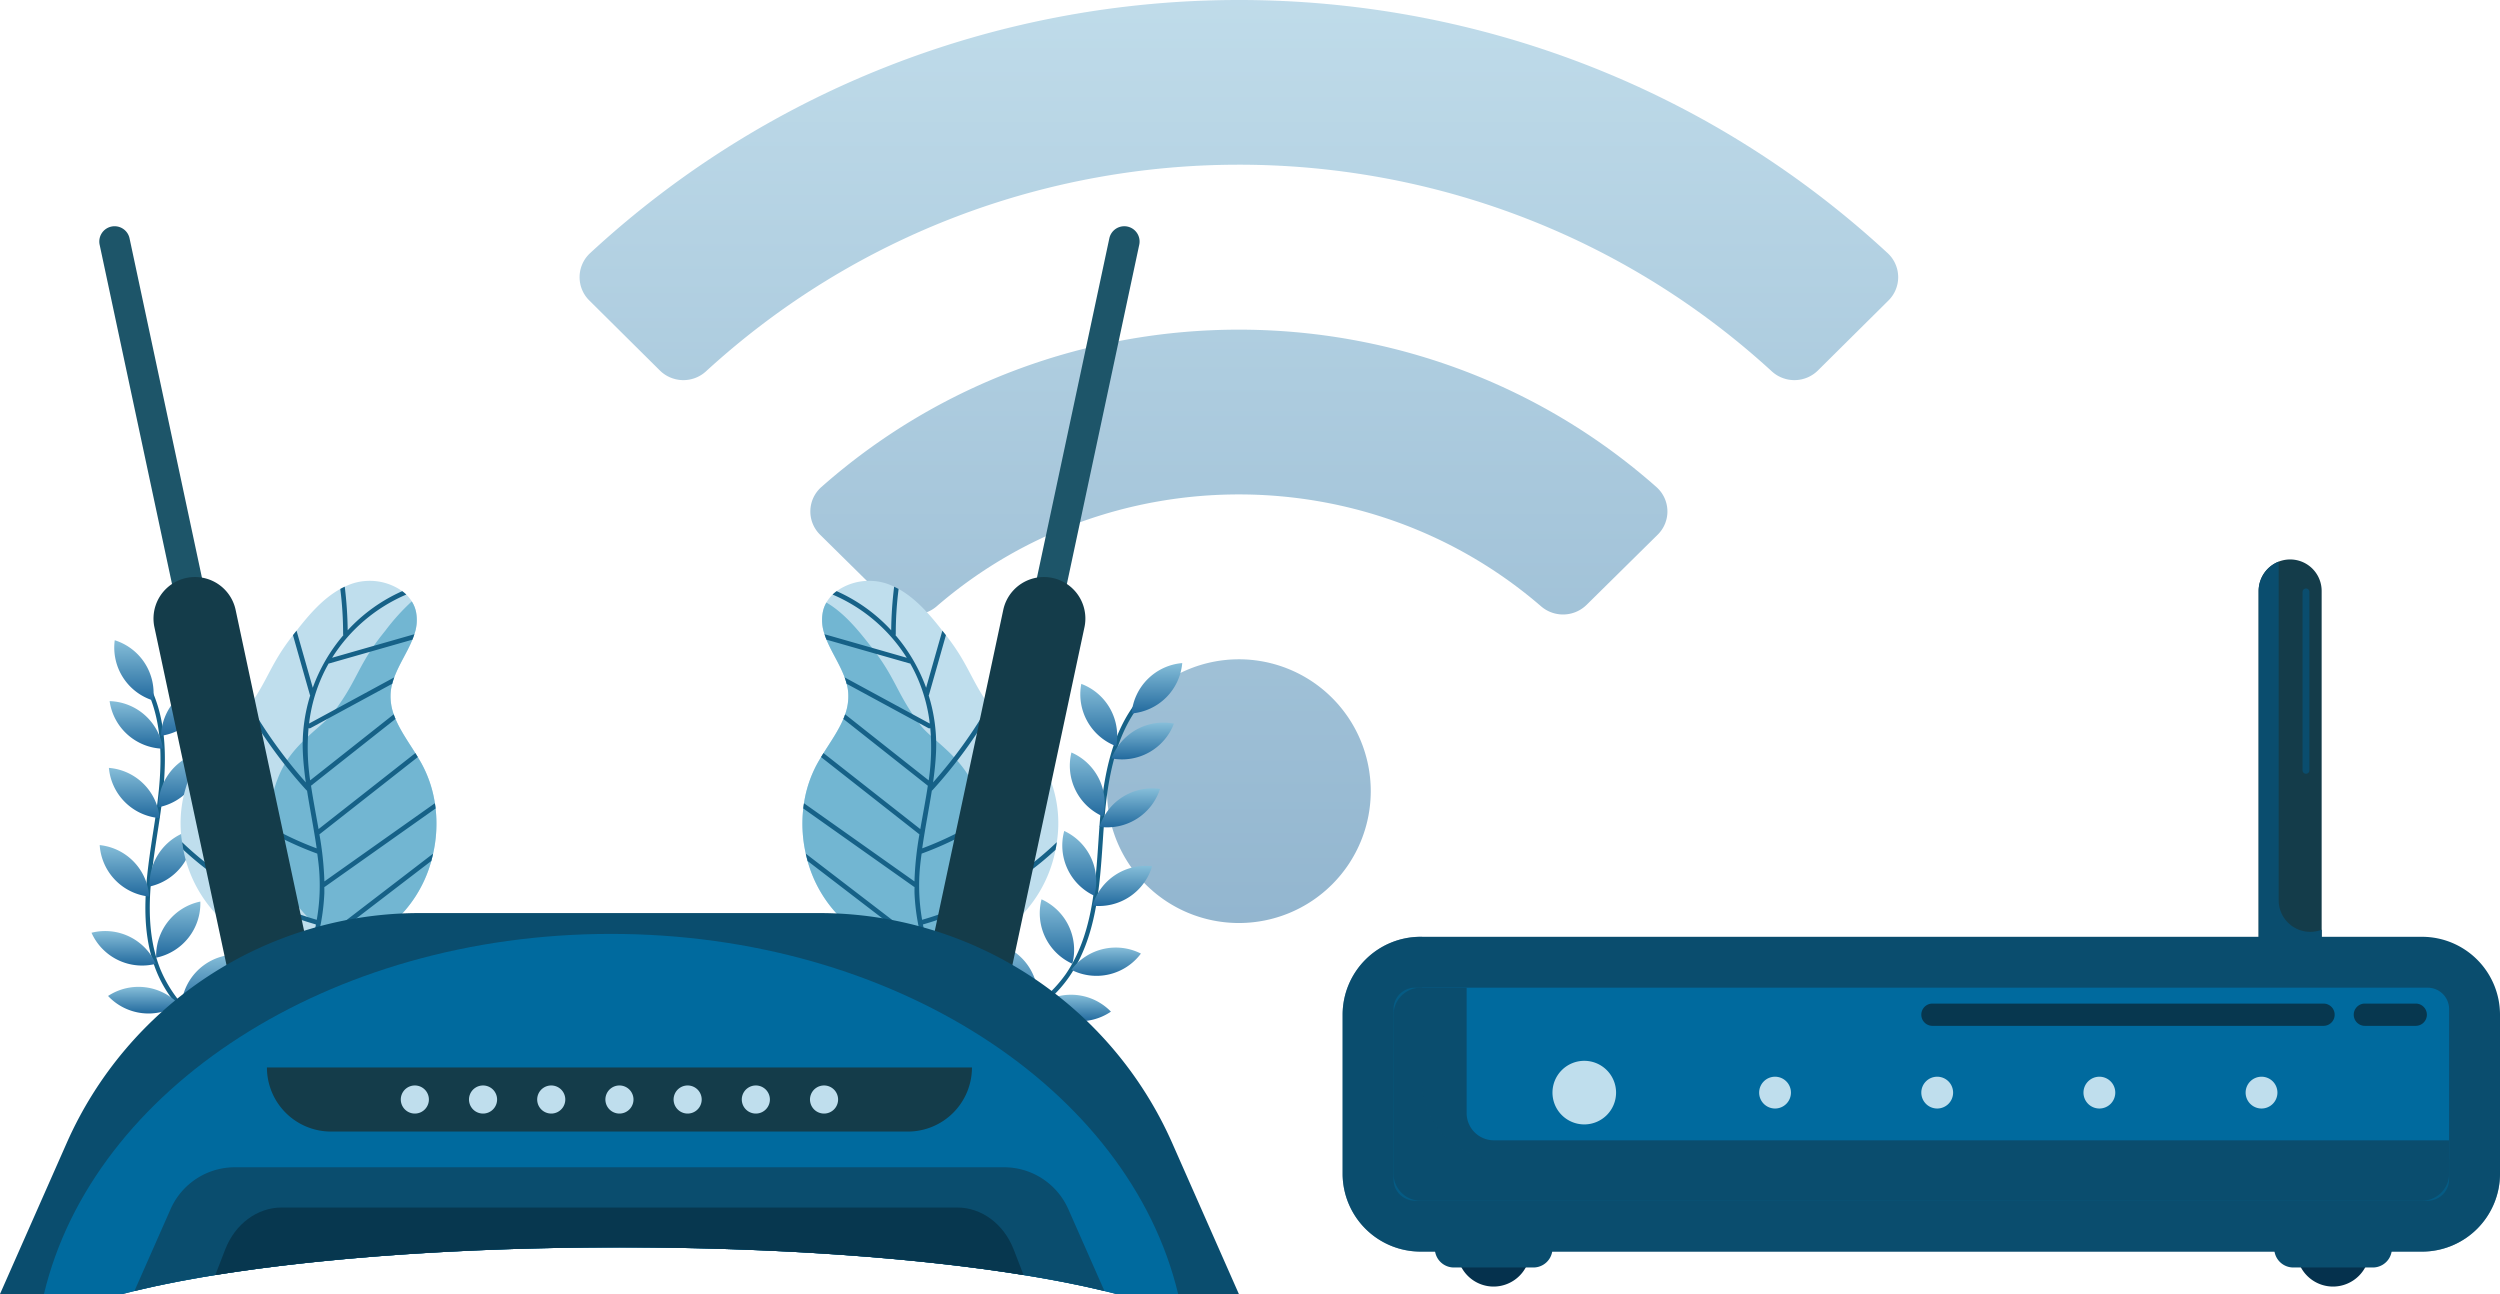 <svg xmlns="http://www.w3.org/2000/svg" xmlns:xlink="http://www.w3.org/1999/xlink" width="916.118" height="474.196" viewBox="0 0 916.118 474.196">
  <defs>
    <linearGradient id="linear-gradient" x1="0.5" x2="0.5" y2="1" gradientUnits="objectBoundingBox">
      <stop offset="0" stop-color="#86bed9"/>
      <stop offset="1" stop-color="#226a9e"/>
    </linearGradient>
    <clipPath id="clip-path">
      <rect id="Rectangle_115" data-name="Rectangle 115" width="424.118" height="115.35" fill="#0a4d6e"/>
    </clipPath>
  </defs>
  <g id="Group_148" data-name="Group 148" transform="translate(-2194 -2614.104)">
    <path id="Icon_awesome-wifi" data-name="Icon awesome-wifi" d="M479.35,95.023c-133.762-123.72-341.8-123.675-475.508,0a12,12,0,0,0-.264,17.35L29.429,138.02a12.26,12.26,0,0,0,16.912.287c110.168-100.927,280.328-100.95,390.519,0a12.267,12.267,0,0,0,16.912-.287l25.851-25.647a12.007,12.007,0,0,0-.272-17.35ZM241.6,243.847a48.319,48.319,0,1,0,48.319,48.319A48.316,48.316,0,0,0,241.6,243.847Zm153.014-63.11c-87.02-76.956-219.106-76.873-306.028,0a11.935,11.935,0,0,0-.43,17.478l26,25.662a12.324,12.324,0,0,0,16.648.6c63.381-54.79,158.352-54.669,221.582,0a12.316,12.316,0,0,0,16.648-.6l26-25.662A11.934,11.934,0,0,0,394.61,180.737Z" transform="translate(2406.388 2611.854)" opacity="0.489" fill="url(#linear-gradient)"/>
    <g id="Group_146" data-name="Group 146" transform="translate(2194 2697.009)">
      <path id="Path_117" data-name="Path 117" d="M158.8,407.192c-15.234-3.417-28.784-14.694-34.586-29.19-6.524-16.3-3.723-34.325-1.014-51.756l.264-1.709c2.634-17.011,4.714-36.463-4-52.03a.8.8,0,0,1,1.4-.783c8.968,16.014,6.865,35.784,4.191,53.058l-.266,1.71c-2.676,17.218-5.443,35.022.918,50.914a47.837,47.837,0,0,0,37.856,28.975.8.8,0,0,1-.187,1.59,44.609,44.609,0,0,1-4.569-.78" transform="translate(-66.939 -105.119)" fill="#166187"/>
      <path id="Path_118" data-name="Path 118" d="M140.94,271.966a20.32,20.32,0,0,0-17.474,19.482,20.323,20.323,0,0,0,17.474-19.482" transform="translate(-64.467 -104.727)" fill="url(#linear-gradient)"/>
      <path id="Path_119" data-name="Path 119" d="M139.331,287.782a20.323,20.323,0,0,0-16.457,20.348,20.323,20.323,0,0,0,16.457-20.348" transform="translate(-64.826 -95.216)" fill="url(#linear-gradient)"/>
      <path id="Path_120" data-name="Path 120" d="M136.82,305.662a20.321,20.321,0,0,0-15.943,20.754,20.321,20.321,0,0,0,15.943-20.754" transform="translate(-66.036 -84.464)" fill="url(#linear-gradient)"/>
      <path id="Path_121" data-name="Path 121" d="M138.548,322.068a20.319,20.319,0,0,0-16.185,20.565,20.319,20.319,0,0,0,16.185-20.565" transform="translate(-65.137 -74.598)" fill="url(#linear-gradient)"/>
      <path id="Path_122" data-name="Path 122" d="M146,334.273a20.318,20.318,0,0,0-17.916,19.077A20.322,20.322,0,0,0,146,334.273" transform="translate(-61.687 -67.258)" fill="url(#linear-gradient)"/>
      <path id="Path_123" data-name="Path 123" d="M111.707,276.2a20.323,20.323,0,0,1,19.521,17.431A20.323,20.323,0,0,1,111.707,276.2" transform="translate(-71.539 -102.179)" fill="url(#linear-gradient)"/>
      <path id="Path_124" data-name="Path 124" d="M111.54,291.478a20.32,20.32,0,0,1,18.606,18.4,20.32,20.32,0,0,1-18.606-18.4" transform="translate(-71.639 -92.993)" fill="url(#linear-gradient)"/>
      <path id="Path_125" data-name="Path 125" d="M109.437,309.144a20.321,20.321,0,0,1,18.14,18.864,20.321,20.321,0,0,1-18.14-18.864" transform="translate(-72.904 -82.37)" fill="url(#linear-gradient)"/>
      <path id="Path_126" data-name="Path 126" d="M107.561,329.444a20.323,20.323,0,0,1,23.564,11.386,20.322,20.322,0,0,1-23.564-11.386" transform="translate(-74.032 -70.543)" fill="url(#linear-gradient)"/>
      <path id="Path_127" data-name="Path 127" d="M111.351,344.925a20.321,20.321,0,0,1,25.987,3.084,20.32,20.32,0,0,1-25.987-3.084" transform="translate(-71.753 -62.862)" fill="url(#linear-gradient)"/>
      <path id="Path_128" data-name="Path 128" d="M112.949,262.268a20.322,20.322,0,0,0,14.057,22.075,20.318,20.318,0,0,0-14.057-22.075" transform="translate(-70.9 -110.559)" fill="url(#linear-gradient)"/>
      <path id="Path_129" data-name="Path 129" d="M220.474,348.64c-.192.9-.432,1.794-.657,2.69a46.789,46.789,0,0,1-14.668,23.156,43.94,43.94,0,0,1-13.964,7.783,49.138,49.138,0,0,1-14.668,2.674,16.4,16.4,0,0,1-1.778.032,46.919,46.919,0,0,1-29.449-10.057,47.926,47.926,0,0,1-16.334-27.671c-.192-.929-.352-1.874-.48-2.818a44.962,44.962,0,0,1,3.587-25.766q.384-.817.817-1.633c.128-.256.272-.512.416-.769,5.028-8.9,14.476-14.7,17.807-18.992.4-.528.8-1.057,1.185-1.569.384-.528.753-1.025,1.089-1.521,6.63-9.384,7.558-15.069,15.533-25.317.08-.08.128-.176.208-.272.432-.56.865-1.1,1.313-1.649,4.612-5.909,9.64-11.754,16.03-15.293.544-.288,1.089-.576,1.633-.833.833-.4,1.713-.753,2.594-1.073a20.632,20.632,0,0,1,18.48,2.722,11.038,11.038,0,0,1,1.473,1.249,12.549,12.549,0,0,1,2.018,2.5,11.421,11.421,0,0,1,1.617,4.164,15.586,15.586,0,0,1-.673,7.863c-.208.673-.448,1.329-.721,2-1.858,4.58-4.9,9.064-6.63,13.788l-.016.016a22.134,22.134,0,0,0-.737,2.354,16.669,16.669,0,0,0-.577,3.331,19.507,19.507,0,0,0,1.121,7.863c.208.576.416,1.137.657,1.7,1.81,4.292,4.676,8.391,7.27,12.507.288.5.609.977.9,1.473.48.785.945,1.585,1.393,2.386a44.216,44.216,0,0,1,4.868,14.524c.1.625.192,1.265.256,1.906a49.63,49.63,0,0,1-.913,16.558" transform="translate(-61.763 -118.734)" fill="#bfdeed"/>
      <path id="Path_130" data-name="Path 130" d="M208.254,345.81c-.192.9-.432,1.794-.657,2.69a46.789,46.789,0,0,1-14.668,23.156,43.939,43.939,0,0,1-13.964,7.783,43.787,43.787,0,0,1-13.355-7.35,47.925,47.925,0,0,1-16.334-27.671c-.192-.929-.352-1.874-.48-2.818a44.962,44.962,0,0,1,3.587-25.766q.384-.817.817-1.633c.128-.256.272-.512.416-.769,5.028-8.9,14.46-14.7,17.791-18.992.416-.528.8-1.057,1.185-1.569.4-.528.753-1.025,1.1-1.521,6.63-9.384,7.558-15.069,15.517-25.317a1.847,1.847,0,0,0,.224-.272c.432-.56.865-1.1,1.313-1.649a78.393,78.393,0,0,1,9.688-10.729,11.421,11.421,0,0,1,1.617,4.164,15.586,15.586,0,0,1-.673,7.863c-.208.673-.448,1.329-.721,2-1.858,4.58-4.9,9.064-6.63,13.788l-.016.016a22.119,22.119,0,0,0-.737,2.354,16.666,16.666,0,0,0-.576,3.331,19.506,19.506,0,0,0,1.121,7.863c.208.577.416,1.137.657,1.7,1.81,4.292,4.676,8.391,7.27,12.507.288.5.609.977.9,1.473.48.785.945,1.585,1.393,2.386a44.217,44.217,0,0,1,4.868,14.524c.1.625.192,1.265.256,1.906a49.63,49.63,0,0,1-.913,16.558" transform="translate(-49.544 -115.904)" fill="#72b6d2"/>
      <path id="Path_131" data-name="Path 131" d="M176.645,383.2c-.1.309-.213.629-.327.95-.578.035-1.177.043-1.774.029a76.357,76.357,0,0,0,2.81-10.386,120.776,120.776,0,0,1-48.584-27.338q-.3-1.4-.487-2.828a119.229,119.229,0,0,0,49.367,28.456,72.985,72.985,0,0,0,.8-19.04c-.154-1.736-.381-3.478-.621-5.211a121.342,121.342,0,0,1-45.961-29.968c.256-.552.524-1.091.813-1.629A119.527,119.527,0,0,0,177.609,345.9c-1-7.076-2.415-14.092-3.523-21.14a1.057,1.057,0,0,1-.275-.221A174.19,174.19,0,0,1,152.09,294.9c.388-.529.749-1.034,1.1-1.529a173.746,173.746,0,0,0,20.441,28.357c-.506-3.6-.9-7.2-1.073-10.833a60.82,60.82,0,0,1,2.687-21.027c-.032-.064-.066-.1-.1-.167q-3.115-10.939-6.216-21.913c.428-.562.866-1.11,1.305-1.659q2.991,10.47,5.949,20.925a62.157,62.157,0,0,1,11.208-19.26.908.908,0,0,1-.09-.373,129.984,129.984,0,0,0-1.038-16.574c.54-.3,1.089-.578,1.638-.836a142.3,142.3,0,0,1,1.076,15.978,60.863,60.863,0,0,1,19.993-14.339,12.446,12.446,0,0,1,1.48,1.254,59.851,59.851,0,0,0-27.177,23.157q15.056-4.314,30.138-8.628c-.218.677-.458,1.329-.724,2q-15.224,4.357-30.475,8.71a.536.536,0,0,1-.2.008c-.319.559-.636,1.118-.929,1.678a58.552,58.552,0,0,0-6.255,20.337q15.6-8.448,31.215-16.93a21.2,21.2,0,0,0-.743,2.356q-14.967,8.116-29.92,16.223a.734.734,0,0,1-.735.008,81.377,81.377,0,0,0,.58,19.162q15.313-12.082,30.615-24.2c.208.568.415,1.135.66,1.694q-15.491,12.234-30.956,24.467c.8,5.288,1.827,10.582,2.758,15.893q17.727-13.908,35.467-27.851c.3.492.612.97.9,1.472q-18.022,14.155-36.045,28.312a119.94,119.94,0,0,1,1.822,17.242q20.237-14.331,40.484-28.647c.1.633.194,1.275.261,1.917q-20.237,14.328-40.458,28.624a.719.719,0,0,1-.306.144c-.011.842.024,1.688-.013,2.529a78.248,78.248,0,0,1-3.023,18.163q21.448-16.461,42.884-32.909c-.189.9-.426,1.8-.663,2.692q-21.172,16.228-42.372,32.5a.839.839,0,0,1-.6.168" transform="translate(-61.57 -117.929)" fill="#166187"/>
      <path id="Path_132" data-name="Path 132" d="M308.267,398.926a44.718,44.718,0,0,1-4.63-.239.8.8,0,0,1-.713-.879.788.788,0,0,1,.879-.714,47.839,47.839,0,0,0,43.28-19.987c9.685-14.114,10.881-32.091,12.039-49.479l.115-1.726c1.172-17.44,3.448-37.192,15.7-50.853a.8.8,0,1,1,1.191,1.07c-11.914,13.28-14.143,32.716-15.3,49.89l-.115,1.726c-1.172,17.6-2.384,35.8-12.318,50.278-8.833,12.873-24.525,20.912-40.136,20.912" transform="translate(43.449 -103.033)" fill="#166187"/>
      <path id="Path_133" data-name="Path 133" d="M334.2,272.252a20.323,20.323,0,0,1,12.787,22.834A20.318,20.318,0,0,1,334.2,272.252" transform="translate(62.04 -104.555)" fill="url(#linear-gradient)"/>
      <path id="Path_134" data-name="Path 134" d="M332.023,287.953a20.323,20.323,0,0,1,11.605,23.457,20.323,20.323,0,0,1-11.605-23.457" transform="translate(60.597 -95.113)" fill="url(#linear-gradient)"/>
      <path id="Path_135" data-name="Path 135" d="M330.425,305.908a20.322,20.322,0,0,1,11.014,23.74,20.322,20.322,0,0,1-11.014-23.74" transform="translate(59.559 -84.316)" fill="url(#linear-gradient)"/>
      <path id="Path_136" data-name="Path 136" d="M325.208,321.557A20.318,20.318,0,0,1,336.5,345.166a20.323,20.323,0,0,1-11.291-23.609" transform="translate(56.459 -74.905)" fill="url(#linear-gradient)"/>
      <path id="Path_137" data-name="Path 137" d="M315.753,331.975a20.323,20.323,0,0,1,13.306,22.534,20.321,20.321,0,0,1-13.306-22.534" transform="translate(50.996 -68.64)" fill="url(#linear-gradient)"/>
      <path id="Path_138" data-name="Path 138" d="M363.844,281.489a20.32,20.32,0,0,0-22.863,12.736,20.32,20.32,0,0,0,22.863-12.736" transform="translate(66.337 -99.226)" fill="url(#linear-gradient)"/>
      <path id="Path_139" data-name="Path 139" d="M360.408,296.365a20.32,20.32,0,0,0-22.182,13.885,20.323,20.323,0,0,0,22.182-13.885" transform="translate(64.68 -90.176)" fill="url(#linear-gradient)"/>
      <path id="Path_140" data-name="Path 140" d="M358.461,314.038a20.323,20.323,0,0,0-21.831,14.436,20.324,20.324,0,0,0,21.831-14.436" transform="translate(63.721 -79.509)" fill="url(#linear-gradient)"/>
      <path id="Path_141" data-name="Path 141" d="M357.273,334.8a20.319,20.319,0,0,0-25.484,5.951,20.32,20.32,0,0,0,25.484-5.951" transform="translate(60.81 -68.269)" fill="url(#linear-gradient)"/>
      <path id="Path_142" data-name="Path 142" d="M350.615,349.584a20.326,20.326,0,0,0-26.033-2.679,20.32,20.32,0,0,0,26.033,2.679" transform="translate(56.476 -61.777)" fill="url(#linear-gradient)"/>
      <path id="Path_143" data-name="Path 143" d="M364.128,267.494a20.324,20.324,0,0,1-18.548,18.462,20.324,20.324,0,0,1,18.548-18.462" transform="translate(69.102 -107.416)" fill="url(#linear-gradient)"/>
      <path id="Path_144" data-name="Path 144" d="M363.472,344.429c-.128.945-.288,1.89-.48,2.818a47.926,47.926,0,0,1-16.334,27.671,46.92,46.92,0,0,1-29.449,10.057,16.394,16.394,0,0,1-1.777-.032c-1.329-.032-2.674-.128-3.987-.272A46.291,46.291,0,0,1,286.8,374.486a46.789,46.789,0,0,1-14.668-23.156c-.224-.9-.464-1.794-.657-2.69a49.631,49.631,0,0,1-.913-16.558c.064-.641.16-1.281.256-1.906a44.215,44.215,0,0,1,4.868-14.524c.448-.8.913-1.6,1.393-2.386.288-.5.608-.977.9-1.473,2.594-4.116,5.461-8.215,7.27-12.507.24-.56.448-1.121.657-1.7a19.506,19.506,0,0,0,1.121-7.863,16.667,16.667,0,0,0-.576-3.331,22.144,22.144,0,0,0-.737-2.354l-.016-.016c-1.73-4.724-4.772-9.208-6.63-13.788-.272-.673-.512-1.329-.721-2a15.585,15.585,0,0,1-.673-7.863,11.407,11.407,0,0,1,1.361-3.747,12.883,12.883,0,0,1,2.274-2.914,11.036,11.036,0,0,1,1.473-1.249,20.632,20.632,0,0,1,18.48-2.722c.881.32,1.762.673,2.594,1.073.544.256,1.089.544,1.633.833,6.389,3.539,11.418,9.384,16.03,15.293.448.544.881,1.089,1.313,1.649.08.1.128.192.208.272,7.975,10.249,8.9,15.934,15.533,25.317.336.5.7.993,1.089,1.521.384.512.785,1.041,1.185,1.569,3.331,4.292,12.779,10.089,17.807,18.992.144.256.288.512.416.769q.432.817.817,1.633a44.961,44.961,0,0,1,3.587,25.766" transform="translate(23.8 -118.734)" fill="#bfdeed"/>
      <path id="Path_145" data-name="Path 145" d="M336.361,346.038c-.128.945-.288,1.89-.5,2.818a47.729,47.729,0,0,1-16.318,27.655,42.646,42.646,0,0,1-8.1,5.172A46.291,46.291,0,0,1,286.8,371.5a46.789,46.789,0,0,1-14.668-23.156c-.224-.9-.464-1.793-.657-2.69a49.632,49.632,0,0,1-.913-16.558c.064-.641.16-1.281.256-1.906a44.215,44.215,0,0,1,4.868-14.524c.448-.8.913-1.6,1.393-2.386.288-.5.608-.977.9-1.473,2.594-4.116,5.461-8.215,7.27-12.507.24-.56.448-1.121.657-1.7a19.506,19.506,0,0,0,1.121-7.863,16.667,16.667,0,0,0-.576-3.331,22.144,22.144,0,0,0-.737-2.354l-.016-.016c-1.73-4.724-4.772-9.208-6.63-13.788-.272-.673-.512-1.329-.721-2a15.585,15.585,0,0,1-.673-7.863,11.407,11.407,0,0,1,1.361-3.747c6.069,3.555,10.905,9.208,15.373,14.893.432.56.881,1.1,1.3,1.665.08.1.144.176.224.272,7.975,10.249,8.9,15.934,15.517,25.317.352.5.721.993,1.1,1.521.384.512.769,1.041,1.185,1.553,3.331,4.308,12.779,10.1,17.791,18.992.144.256.3.512.432.785.288.544.561,1.073.817,1.633a45.1,45.1,0,0,1,3.587,25.766" transform="translate(23.8 -115.748)" fill="#72b6d2"/>
      <path id="Path_146" data-name="Path 146" d="M314.992,383.2c.1.309.213.629.327.95.578.035,1.177.043,1.774.029a76.37,76.37,0,0,1-2.81-10.386,120.776,120.776,0,0,0,48.584-27.338q.3-1.4.488-2.828a119.234,119.234,0,0,1-49.368,28.456,72.984,72.984,0,0,1-.8-19.04c.154-1.736.381-3.478.621-5.211a121.342,121.342,0,0,0,45.961-29.968c-.256-.552-.524-1.091-.814-1.629A119.526,119.526,0,0,1,314.028,345.9c1-7.076,2.415-14.092,3.523-21.14a1.058,1.058,0,0,0,.276-.221A174.193,174.193,0,0,0,339.548,294.9c-.388-.529-.749-1.034-1.1-1.529a173.738,173.738,0,0,1-20.44,28.357c.5-3.6.9-7.2,1.071-10.833a60.817,60.817,0,0,0-2.687-21.027c.032-.064.066-.1.1-.167q3.115-10.939,6.218-21.913c-.429-.562-.868-1.11-1.307-1.659q-2.991,10.47-5.949,20.925a62.159,62.159,0,0,0-11.208-19.26.908.908,0,0,0,.09-.373,130.289,130.289,0,0,1,1.038-16.574c-.54-.3-1.089-.578-1.637-.836a142.291,142.291,0,0,0-1.078,15.978,60.863,60.863,0,0,0-19.993-14.339,12.3,12.3,0,0,0-1.478,1.254,59.855,59.855,0,0,1,27.175,23.157q-15.056-4.314-30.138-8.628c.218.677.458,1.329.724,2q15.227,4.357,30.475,8.71a.536.536,0,0,0,.2.008c.319.559.636,1.118.929,1.678A58.589,58.589,0,0,1,316.8,300.17q-15.6-8.448-31.217-16.93a21.19,21.19,0,0,1,.743,2.356q14.967,8.116,29.92,16.223a.734.734,0,0,0,.735.008,81.382,81.382,0,0,1-.58,19.162q-15.313-12.082-30.615-24.2c-.208.568-.415,1.135-.66,1.694q15.491,12.234,30.956,24.467c-.8,5.288-1.827,10.582-2.758,15.893Q295.6,324.933,277.862,310.99c-.3.492-.612.97-.9,1.472q18.02,14.155,36.043,28.312a119.934,119.934,0,0,0-1.822,17.242q-20.237-14.331-40.484-28.647c-.1.633-.194,1.275-.261,1.917q20.237,14.328,40.458,28.624a.719.719,0,0,0,.306.144c.011.842-.024,1.688.013,2.529a78.246,78.246,0,0,0,3.023,18.163q-21.448-16.461-42.884-32.909c.189.9.426,1.8.663,2.692q21.172,16.228,42.372,32.5a.839.839,0,0,0,.6.168" transform="translate(23.917 -117.929)" fill="#166187"/>
      <path id="Path_147" data-name="Path 147" d="M154.788,333.016l-10.963,2.338L109.47,174.305a5.6,5.6,0,1,1,10.963-2.338Z" transform="translate(-72.959 -167.53)" fill="#1d5569"/>
      <path id="Path_148" data-name="Path 148" d="M184.184,411.449,154.428,417.8,122.076,266.145a15.213,15.213,0,0,1,29.756-6.348Z" transform="translate(-65.506 -119.287)" fill="#143c4a"/>
      <path id="Path_149" data-name="Path 149" d="M319.023,333.016l10.963,2.338,34.356-161.049a5.6,5.6,0,1,0-10.963-2.338Z" transform="translate(53.133 -167.53)" fill="#1d5569"/>
      <path id="Path_150" data-name="Path 150" d="M296.012,411.449l29.756,6.348,32.352-151.652a15.213,15.213,0,0,0-29.756-6.348Z" transform="translate(39.295 -119.287)" fill="#143c4a"/>
      <path id="Path_151" data-name="Path 151" d="M540.608,464.306h-44.87c-1.425-.384-2.882-.753-4.388-1.1-39.762-9.688-104.553-16-177.735-16s-137.973,6.309-177.735,16c-1.505.352-2.963.721-4.388,1.1H86.623l24.421-55.295A141.436,141.436,0,0,1,240.433,324.7H386.8a141.436,141.436,0,0,1,129.39,84.311Z" transform="translate(-86.623 -73.015)" fill="#0a4d6e"/>
      <path id="Path_152" data-name="Path 152" d="M512.3,461.438H489.688c-1.425-.384-2.882-.753-4.388-1.1-39.762-9.688-104.553-16-177.735-16s-137.973,6.309-177.735,16c-1.505.352-2.963.721-4.388,1.1H96.683c17.9-75.056,104.136-131.968,207.808-131.968S494.38,386.382,512.3,461.438" transform="translate(-80.573 -70.147)" fill="#006a9e"/>
      <path id="Path_153" data-name="Path 153" d="M472.852,428.22c-8.727-2.13-18.672-4.1-29.641-5.861-38.977-6.293-90.989-10.137-148.094-10.137S186,416.066,147.024,422.359c-10.969,1.761-20.914,3.731-29.641,5.861l13.243-29.994A25.747,25.747,0,0,1,154.2,382.87H436.037a25.747,25.747,0,0,1,23.572,15.357Z" transform="translate(-68.125 -38.034)" fill="#0a4d6e"/>
      <path id="Path_154" data-name="Path 154" d="M432.08,416.821c-38.977-6.293-90.989-10.137-148.094-10.137s-109.117,3.843-148.094,10.137l3.635-9.384c3.619-9.336,11.738-15.357,20.706-15.357H407.74c8.968,0,17.086,6.021,20.706,15.357Z" transform="translate(-56.994 -32.496)" fill="#07374f"/>
      <path id="Path_155" data-name="Path 155" d="M382.572,383.52H171.193a23.487,23.487,0,0,1-23.487-23.487H406.06a23.487,23.487,0,0,1-23.487,23.487" transform="translate(-49.89 -51.767)" fill="#143c4a"/>
      <path id="Path_156" data-name="Path 156" d="M188.635,369.3a5.148,5.148,0,1,1-5.148-5.148,5.148,5.148,0,0,1,5.148,5.148" transform="translate(-31.469 -49.29)" fill="#bfdeed"/>
      <path id="Path_157" data-name="Path 157" d="M204.242,369.3a5.148,5.148,0,1,1-5.148-5.148,5.148,5.148,0,0,1,5.148,5.148" transform="translate(-22.084 -49.29)" fill="#bfdeed"/>
      <path id="Path_158" data-name="Path 158" d="M219.848,369.3a5.148,5.148,0,1,1-5.148-5.148,5.148,5.148,0,0,1,5.148,5.148" transform="translate(-12.699 -49.29)" fill="#bfdeed"/>
      <path id="Path_159" data-name="Path 159" d="M235.455,369.3a5.148,5.148,0,1,1-5.148-5.148,5.148,5.148,0,0,1,5.148,5.148" transform="translate(-3.314 -49.29)" fill="#bfdeed"/>
      <path id="Path_160" data-name="Path 160" d="M251.062,369.3a5.148,5.148,0,1,1-5.148-5.148,5.148,5.148,0,0,1,5.148,5.148" transform="translate(6.072 -49.29)" fill="#bfdeed"/>
      <path id="Path_161" data-name="Path 161" d="M266.668,369.3a5.148,5.148,0,1,1-5.148-5.148,5.148,5.148,0,0,1,5.148,5.148" transform="translate(15.456 -49.29)" fill="#bfdeed"/>
      <path id="Path_162" data-name="Path 162" d="M282.275,369.3a5.148,5.148,0,1,1-5.148-5.148,5.147,5.147,0,0,1,5.148,5.148" transform="translate(24.842 -49.29)" fill="#bfdeed"/>
    </g>
    <g id="Group_147" data-name="Group 147" transform="translate(2639.394 2819.116)">
      <g id="Group_137" data-name="Group 137">
        <g id="Group_140" data-name="Group 140">
          <path id="Path_648" data-name="Path 648" d="M84.151,218.272h0a13.4,13.4,0,1,1,13.4-13.4,13.44,13.44,0,0,1-13.4,13.4" transform="translate(17.801 48.175)" fill="#05314d"/>
          <path id="Path_649" data-name="Path 649" d="M100.354,210.111H71.225a6.991,6.991,0,1,1,0-13.982h29.129a6.991,6.991,0,1,1,0,13.982" transform="translate(16.161 49.347)" fill="#0a4d6e"/>
          <path id="Path_650" data-name="Path 650" d="M329.917,218.272h0a13.4,13.4,0,1,1,13.4-13.4,13.439,13.439,0,0,1-13.4,13.4" transform="translate(79.636 48.175)" fill="#05314d"/>
          <path id="Path_651" data-name="Path 651" d="M346.121,210.111H316.992a6.991,6.991,0,1,1,0-13.982h29.129a6.991,6.991,0,1,1,0,13.982" transform="translate(77.997 49.347)" fill="#0a4d6e"/>
          <path id="Path_652" data-name="Path 652" d="M316.976,204.695h0a11.582,11.582,0,0,1-11.547-11.547V11.547a11.547,11.547,0,0,1,23.095,0v181.6a11.582,11.582,0,0,1-11.547,11.547" transform="translate(76.847)" fill="#143c4a"/>
          <path id="Path_653" data-name="Path 653" d="M324.325,136.3a11.582,11.582,0,0,1-11.547-11.547V.645a11.58,11.58,0,0,0-7.348,10.74v181.6a11.547,11.547,0,0,0,23.095,0V135.5a11.443,11.443,0,0,1-4.2.806" transform="translate(76.847 0.162)" fill="#0a4d6e"/>
          <path id="Path_654" data-name="Path 654" d="M432.858,225.833H65.734a28.58,28.58,0,0,1-28.5-28.5V138.98a28.579,28.579,0,0,1,28.5-28.5H432.858a28.58,28.58,0,0,1,28.5,28.5v58.357a28.581,28.581,0,0,1-28.5,28.5" transform="translate(9.369 27.798)" fill="#0a4d6e"/>
          <path id="Rectangle_114" data-name="Rectangle 114" d="M7.873,0H378.96a7.872,7.872,0,0,1,7.872,7.872V70.193a7.872,7.872,0,0,1-7.872,7.872H7.873A7.873,7.873,0,0,1,0,70.192V7.873A7.873,7.873,0,0,1,7.873,0Z" transform="translate(65.249 156.924)" fill="#006a9e"/>
          <path id="Path_655" data-name="Path 655" d="M88.785,181.306a9.985,9.985,0,0,1-9.854-9.854V125.378H61.987a9.987,9.987,0,0,0-9.855,9.854V193.59a9.987,9.987,0,0,0,9.855,9.854H429.111a9.987,9.987,0,0,0,9.854-9.854V181.306Z" transform="translate(13.117 31.545)" fill="#0a4d6e"/>
          <path id="Path_656" data-name="Path 656" d="M121.983,158.441a11.652,11.652,0,1,1-11.651-11.651,11.652,11.652,0,0,1,11.651,11.651" transform="translate(24.828 36.933)" fill="#bfdeed"/>
          <path id="Path_657" data-name="Path 657" d="M170.841,157.27a5.826,5.826,0,1,1-5.826-5.826,5.826,5.826,0,0,1,5.826,5.826" transform="translate(40.053 38.104)" fill="#bfdeed"/>
          <path id="Path_658" data-name="Path 658" d="M218.319,157.27a5.826,5.826,0,1,1-5.827-5.826,5.827,5.827,0,0,1,5.827,5.826" transform="translate(51.998 38.104)" fill="#bfdeed"/>
          <path id="Path_659" data-name="Path 659" d="M265.8,157.27a5.826,5.826,0,1,1-5.826-5.826,5.826,5.826,0,0,1,5.826,5.826" transform="translate(63.944 38.104)" fill="#bfdeed"/>
          <path id="Path_660" data-name="Path 660" d="M313.274,157.27a5.826,5.826,0,1,1-5.826-5.826,5.826,5.826,0,0,1,5.826,5.826" transform="translate(75.889 38.104)" fill="#bfdeed"/>
          <path id="Path_661" data-name="Path 661" d="M354.06,138.189H210.745a4.078,4.078,0,0,1,0-8.157H354.06a4.078,4.078,0,0,1,0,8.157" transform="translate(51.998 32.716)" fill="#07374f"/>
          <path id="Path_662" data-name="Path 662" d="M355.994,138.189H337.352a4.078,4.078,0,0,1,0-8.157h18.643a4.078,4.078,0,0,1,0,8.157" transform="translate(83.853 32.716)" fill="#07374f"/>
          <g id="Group_135" data-name="Group 135" transform="translate(46.606 138.281)" opacity="0.53" style="mix-blend-mode: multiply;isolation: isolate">
            <g id="Group_134" data-name="Group 134">
              <g id="Group_133" data-name="Group 133" clip-path="url(#clip-path)">
                <path id="Path_663" data-name="Path 663" d="M94.863,192.044a28.58,28.58,0,0,1-28.5-28.5V110.483h-.632a28.58,28.58,0,0,0-28.5,28.5v58.357a28.581,28.581,0,0,0,28.5,28.5H432.859a28.581,28.581,0,0,0,28.5-28.5v-5.293Z" transform="translate(-37.237 -110.483)" fill="#0a4d6e"/>
              </g>
            </g>
          </g>
          <path id="Path_664" data-name="Path 664" d="M319.546,76.391h0a1.254,1.254,0,0,1-1.25-1.25V9.745a1.25,1.25,0,0,1,2.5,0V75.14a1.254,1.254,0,0,1-1.25,1.25" transform="translate(80.084 2.137)" fill="#0a4d6e"/>
        </g>
      </g>
    </g>
  </g>
</svg>

